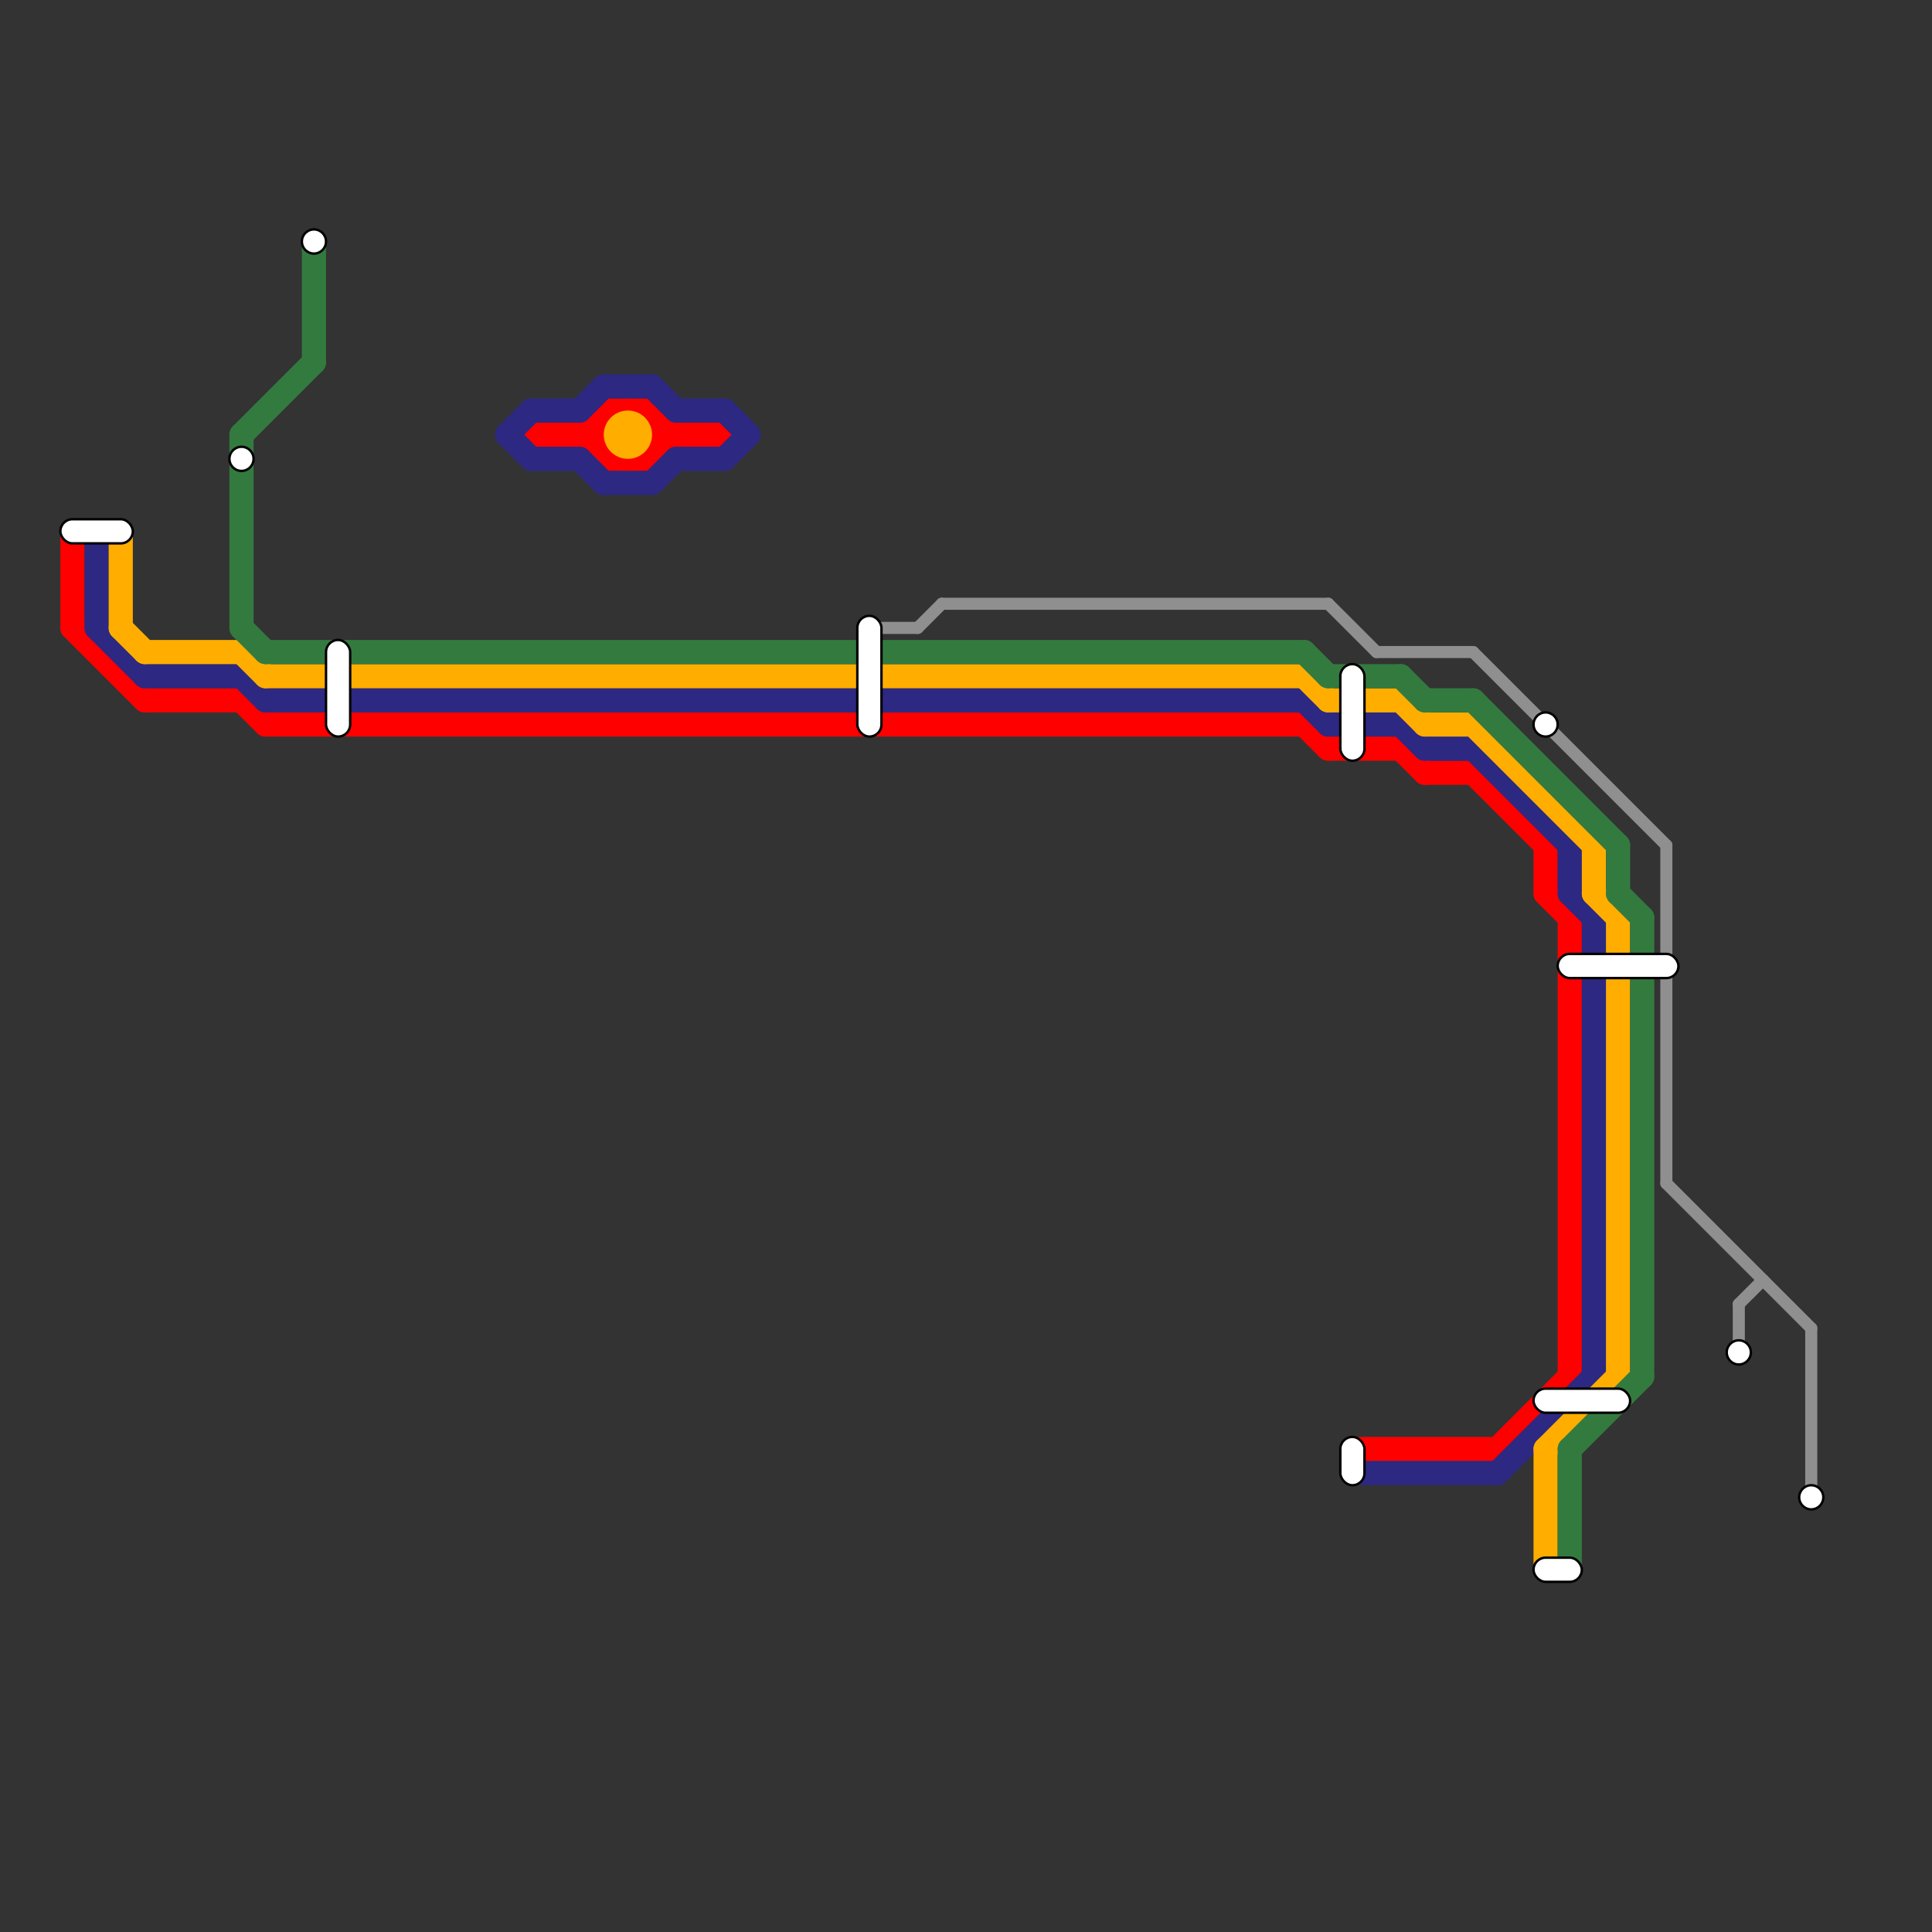 
<svg version="1.1" xmlns="http://www.w3.org/2000/svg" viewBox="0 0 80 80">
<rect x="0" y="0" width="80" height="80" fill="#333333" stroke="none"/>
<style>text { font: 1px Helvetica; font-weight: 600; white-space: pre; dominant-baseline: central; } line { stroke-width: 1; fill: none; stroke-linecap: round; stroke-linejoin: round; } .c0 { stroke: #ff0000 } .c1 { stroke: #2d2881 } .c2 { stroke: #ffae00 } .c3 { stroke: #337a3f } .c4 { stroke: #8f8f8f } .w1 { stroke-width: 1; }.w3 { stroke-width: .5; }</style><defs><g id="ct-xf"><circle r="0.5" fill="#fff" stroke="#000" stroke-width="0.2"/></g><g id="ct"><circle r="0.5" fill="#fff" stroke="#000" stroke-width="0.1"/></g></defs><line class="c0 " x1="3" y1="22" x2="3" y2="26"/><line class="c0 " x1="56" y1="60" x2="62" y2="60"/><line class="c0 " x1="61" y1="32" x2="64" y2="35"/><line class="c0 " x1="26" y1="19" x2="27" y2="18"/><line class="c0 " x1="10" y1="29" x2="11" y2="30"/><line class="c0 " x1="54" y1="30" x2="55" y2="31"/><line class="c0 " x1="27" y1="17" x2="28" y2="18"/><line class="c0 " x1="62" y1="60" x2="65" y2="57"/><line class="c0 " x1="65" y1="38" x2="65" y2="57"/><line class="c0 " x1="27" y1="18" x2="30" y2="18"/><line class="c0 " x1="6" y1="29" x2="10" y2="29"/><line class="c0 " x1="27" y1="17" x2="27" y2="19"/><line class="c0 " x1="25" y1="17" x2="27" y2="17"/><line class="c0 " x1="3" y1="26" x2="6" y2="29"/><line class="c0 " x1="25" y1="19" x2="27" y2="19"/><line class="c0 " x1="11" y1="30" x2="54" y2="30"/><line class="c0 " x1="27" y1="19" x2="28" y2="18"/><line class="c0 " x1="24" y1="18" x2="25" y2="17"/><line class="c0 " x1="22" y1="18" x2="25" y2="18"/><line class="c0 " x1="25" y1="18" x2="26" y2="17"/><line class="c0 " x1="25" y1="17" x2="25" y2="19"/><line class="c0 " x1="64" y1="35" x2="64" y2="37"/><line class="c0 " x1="26" y1="17" x2="27" y2="18"/><line class="c0 " x1="55" y1="31" x2="58" y2="31"/><line class="c0 " x1="64" y1="37" x2="65" y2="38"/><line class="c0 " x1="24" y1="18" x2="25" y2="19"/><line class="c0 " x1="59" y1="32" x2="61" y2="32"/><line class="c0 " x1="58" y1="31" x2="59" y2="32"/><line class="c0 " x1="25" y1="18" x2="26" y2="19"/><line class="c1 " x1="27" y1="16" x2="28" y2="17"/><line class="c1 " x1="27" y1="20" x2="28" y2="19"/><line class="c1 " x1="54" y1="29" x2="55" y2="30"/><line class="c1 " x1="55" y1="30" x2="58" y2="30"/><line class="c1 " x1="24" y1="19" x2="25" y2="20"/><line class="c1 " x1="30" y1="17" x2="31" y2="18"/><line class="c1 " x1="4" y1="22" x2="4" y2="26"/><line class="c1 " x1="65" y1="37" x2="66" y2="38"/><line class="c1 " x1="62" y1="61" x2="66" y2="57"/><line class="c1 " x1="24" y1="17" x2="25" y2="16"/><line class="c1 " x1="10" y1="28" x2="11" y2="29"/><line class="c1 " x1="56" y1="61" x2="62" y2="61"/><line class="c1 " x1="6" y1="28" x2="10" y2="28"/><line class="c1 " x1="28" y1="17" x2="30" y2="17"/><line class="c1 " x1="22" y1="19" x2="24" y2="19"/><line class="c1 " x1="66" y1="38" x2="66" y2="57"/><line class="c1 " x1="4" y1="26" x2="6" y2="28"/><line class="c1 " x1="59" y1="31" x2="61" y2="31"/><line class="c1 " x1="25" y1="16" x2="27" y2="16"/><line class="c1 " x1="21" y1="18" x2="22" y2="17"/><line class="c1 " x1="58" y1="30" x2="59" y2="31"/><line class="c1 " x1="25" y1="20" x2="27" y2="20"/><line class="c1 " x1="11" y1="29" x2="54" y2="29"/><line class="c1 " x1="61" y1="31" x2="65" y2="35"/><line class="c1 " x1="30" y1="19" x2="31" y2="18"/><line class="c1 " x1="65" y1="35" x2="65" y2="37"/><line class="c1 " x1="28" y1="19" x2="30" y2="19"/><line class="c1 " x1="21" y1="18" x2="22" y2="19"/><line class="c1 " x1="22" y1="17" x2="24" y2="17"/><line class="c2 " x1="59" y1="30" x2="61" y2="30"/><line class="c2 " x1="67" y1="38" x2="67" y2="57"/><line class="c2 " x1="64" y1="60" x2="64" y2="65"/><line class="c2 " x1="66" y1="37" x2="67" y2="38"/><line class="c2 " x1="66" y1="35" x2="66" y2="37"/><line class="c2 " x1="10" y1="27" x2="11" y2="28"/><line class="c2 " x1="58" y1="29" x2="59" y2="30"/><line class="c2 " x1="55" y1="29" x2="58" y2="29"/><line class="c2 " x1="5" y1="22" x2="5" y2="26"/><line class="c2 " x1="11" y1="28" x2="54" y2="28"/><line class="c2 " x1="64" y1="60" x2="67" y2="57"/><line class="c2 " x1="5" y1="26" x2="6" y2="27"/><line class="c2 " x1="6" y1="27" x2="10" y2="27"/><line class="c2 " x1="54" y1="28" x2="55" y2="29"/><line class="c2 " x1="61" y1="30" x2="66" y2="35"/><circle cx="26" cy="18" r="1" fill="#ffae00" /><line class="c3 " x1="67" y1="35" x2="67" y2="37"/><line class="c3 " x1="10" y1="18" x2="10" y2="26"/><line class="c3 " x1="13" y1="10" x2="13" y2="15"/><line class="c3 " x1="55" y1="28" x2="58" y2="28"/><line class="c3 " x1="65" y1="60" x2="68" y2="57"/><line class="c3 " x1="59" y1="29" x2="61" y2="29"/><line class="c3 " x1="58" y1="28" x2="59" y2="29"/><line class="c3 " x1="11" y1="27" x2="54" y2="27"/><line class="c3 " x1="10" y1="18" x2="13" y2="15"/><line class="c3 " x1="68" y1="38" x2="68" y2="57"/><line class="c3 " x1="54" y1="27" x2="55" y2="28"/><line class="c3 " x1="61" y1="29" x2="67" y2="35"/><line class="c3 " x1="65" y1="60" x2="65" y2="65"/><line class="c3 " x1="10" y1="26" x2="11" y2="27"/><line class="c3 " x1="67" y1="37" x2="68" y2="38"/><line class="c4 w3" x1="36" y1="26" x2="38" y2="26"/><line class="c4 w3" x1="55" y1="25" x2="57" y2="27"/><line class="c4 w3" x1="69" y1="35" x2="69" y2="49"/><line class="c4 w3" x1="72" y1="54" x2="72" y2="56"/><line class="c4 w3" x1="39" y1="25" x2="55" y2="25"/><line class="c4 w3" x1="72" y1="54" x2="73" y2="53"/><line class="c4 w3" x1="75" y1="55" x2="75" y2="62"/><line class="c4 w3" x1="57" y1="27" x2="61" y2="27"/><line class="c4 w3" x1="69" y1="49" x2="75" y2="55"/><line class="c4 w3" x1="61" y1="27" x2="69" y2="35"/><line class="c4 w3" x1="38" y1="26" x2="39" y2="25"/>

<rect x="2.5" y="21.5" width="3" height="1" fill="#fff" stroke="#000" stroke-width="0.1" rx="0.5"/><use x="10" y="19" href="#ct"/><use x="13" y="10" href="#ct"/><rect x="13.5" y="26.5" width="1" height="4" fill="#fff" stroke="#000" stroke-width="0.1" rx="0.5"/><rect x="35.5" y="25.5" width="1" height="5" fill="#fff" stroke="#000" stroke-width="0.1" rx="0.5"/><rect x="55.5" y="27.5" width="1" height="4" fill="#fff" stroke="#000" stroke-width="0.1" rx="0.5"/><rect x="55.5" y="59.5" width="1" height="2" fill="#fff" stroke="#000" stroke-width="0.1" rx="0.5"/><use x="64" y="30" href="#ct"/><rect x="63.5" y="57.5" width="4" height="1" fill="#fff" stroke="#000" stroke-width="0.1" rx="0.5"/><rect x="63.5" y="64.5" width="2" height="1" fill="#fff" stroke="#000" stroke-width="0.1" rx="0.5"/><rect x="64.5" y="39.5" width="5" height="1" fill="#fff" stroke="#000" stroke-width="0.1" rx="0.5"/><use x="72" y="56" href="#ct"/><use x="75" y="62" href="#ct"/>
</svg>


